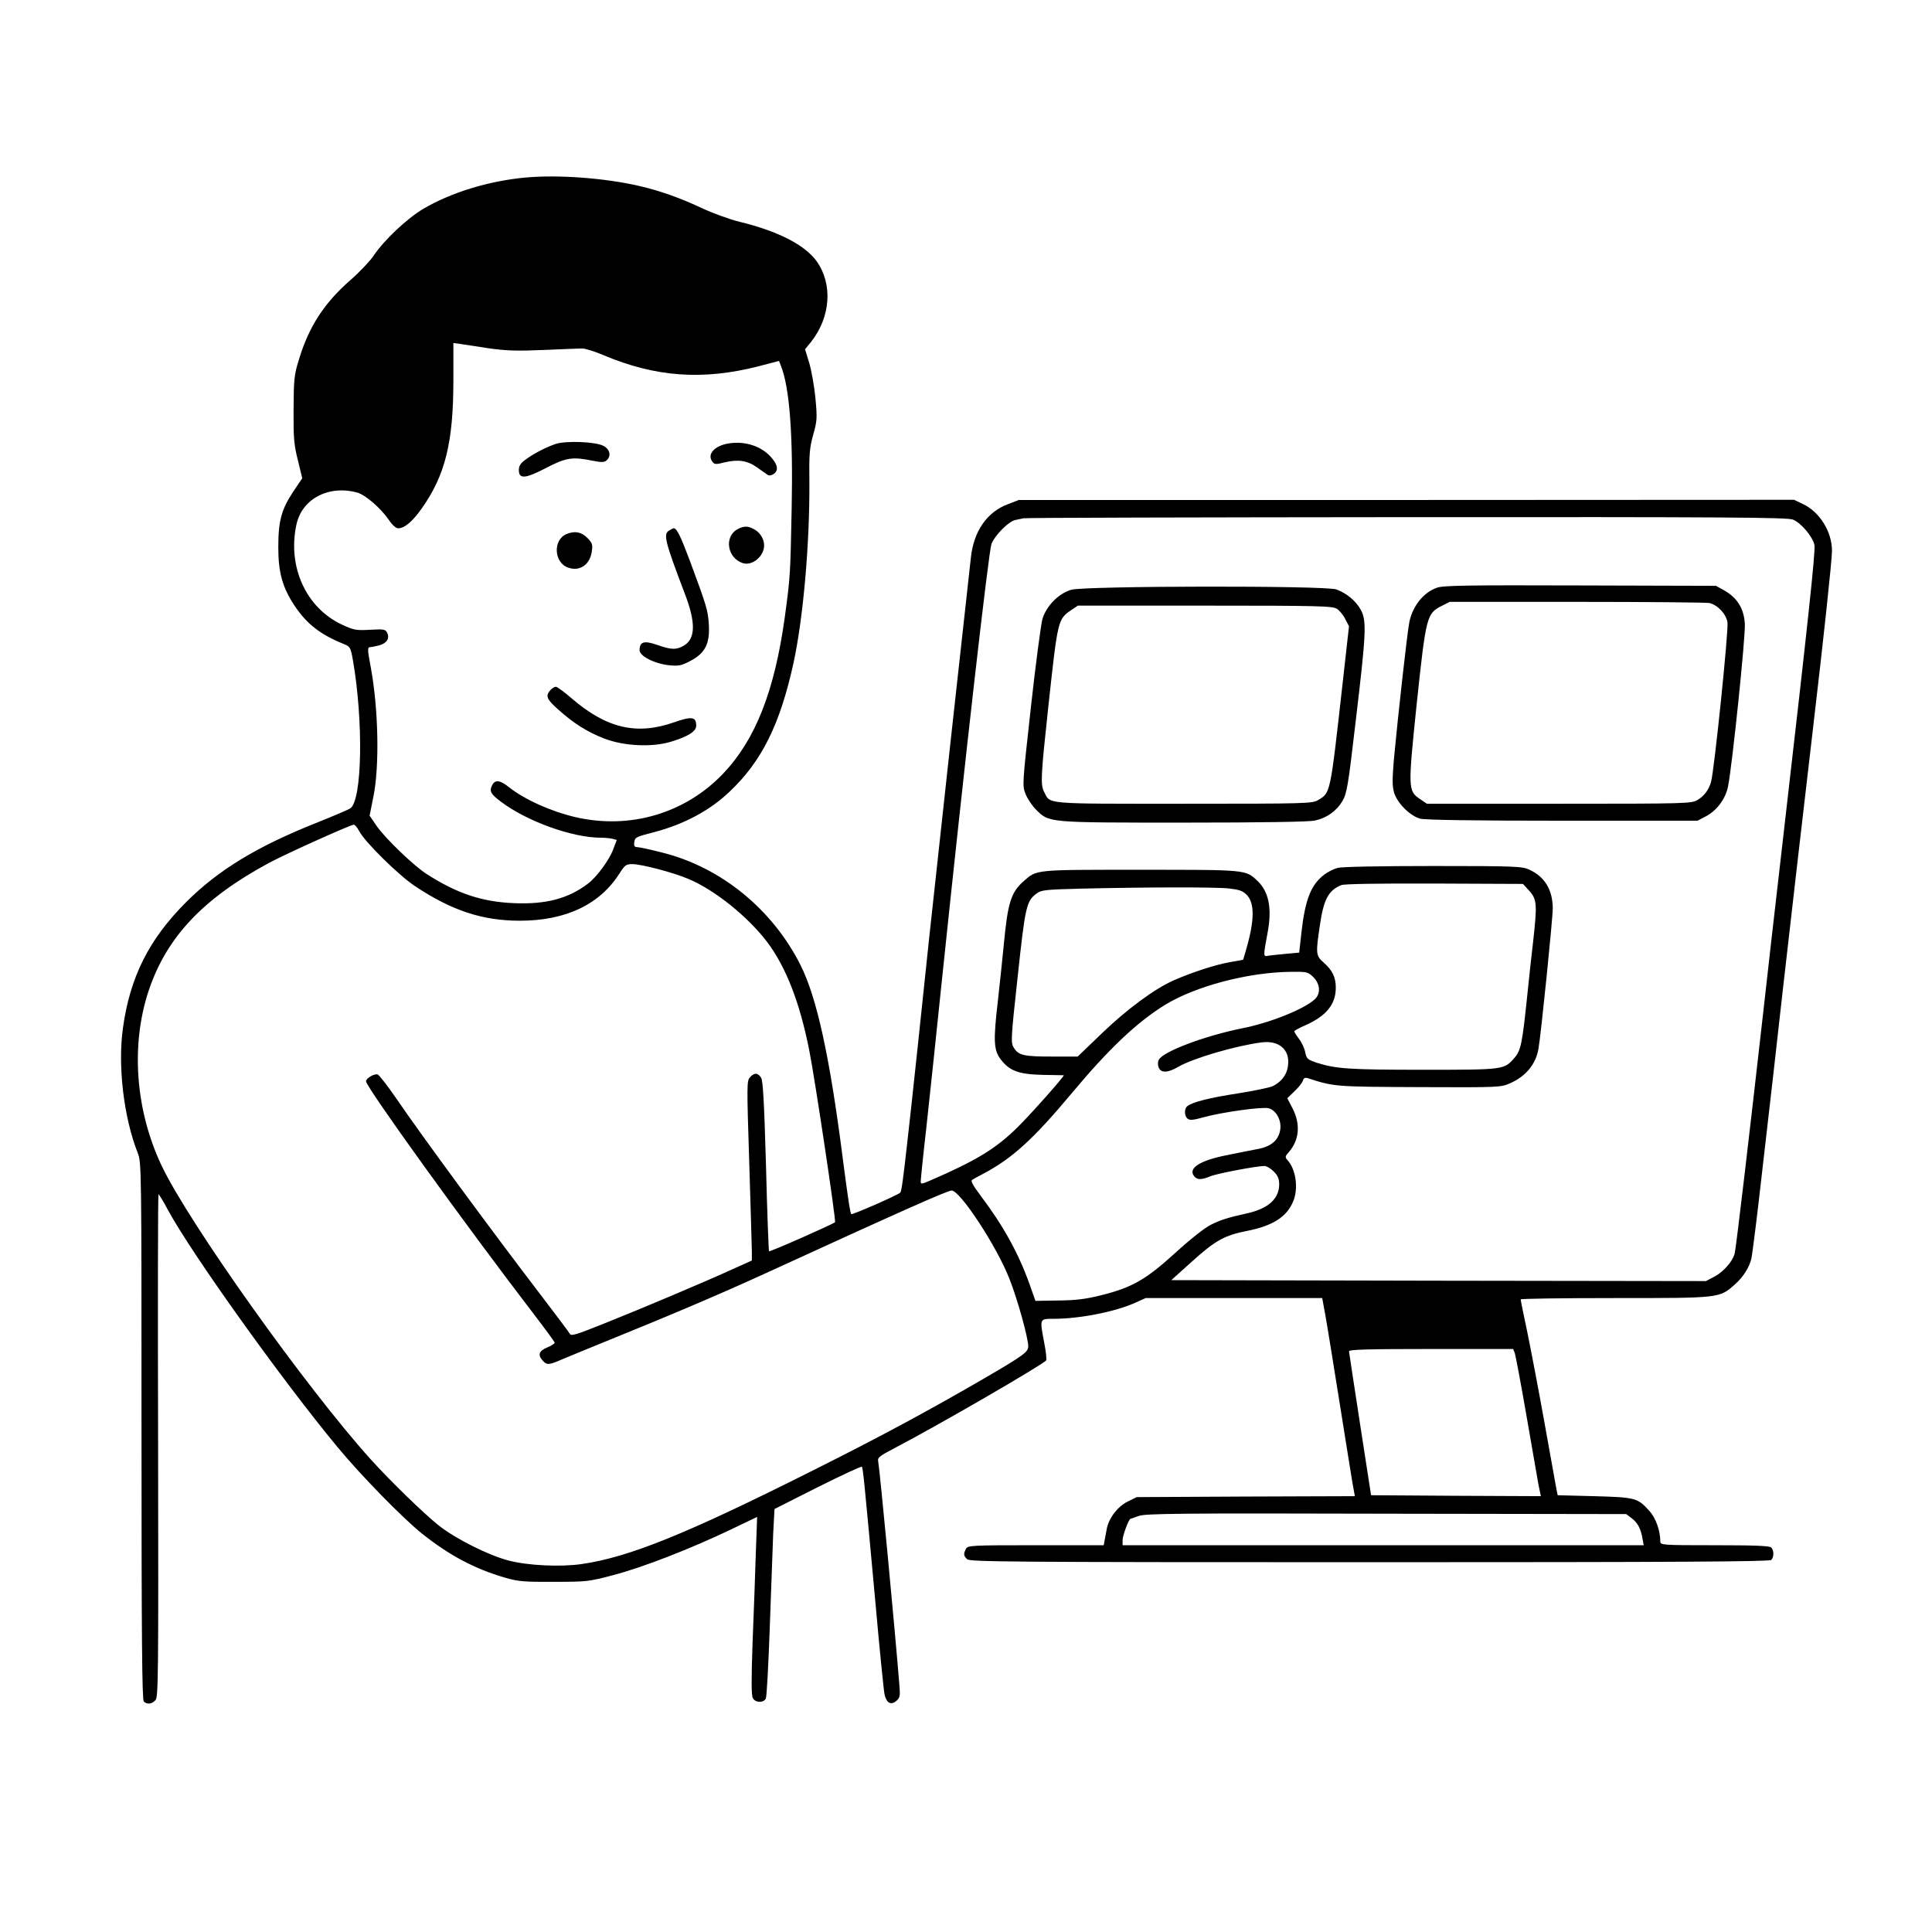 <?xml version="1.0" standalone="no"?>
<!DOCTYPE svg PUBLIC "-//W3C//DTD SVG 20010904//EN"
 "http://www.w3.org/TR/2001/REC-SVG-20010904/DTD/svg10.dtd">
<svg version="1.0" xmlns="http://www.w3.org/2000/svg"
 width="1024pt" height="1024pt" viewBox="0 0 1024 1024"
 preserveAspectRatio="xMidYMid meet">

<g transform="translate(0,1024) scale(0.1,-0.1)"
fill="#000000" stroke="none">
<path d="M2785 9299 c-194 -18 -391 -78 -540 -165 -88 -52 -210 -167 -266
-251 -19 -28 -73 -85 -120 -126 -141 -123 -222 -248 -275 -424 -25 -80 -27
-104 -28 -263 -1 -152 2 -187 23 -270 l23 -95 -46 -68 c-64 -96 -81 -157 -81
-297 0 -135 22 -213 86 -310 66 -98 135 -152 260 -203 35 -14 37 -18 49 -83
57 -325 50 -748 -14 -789 -11 -7 -91 -41 -176 -75 -317 -126 -521 -250 -691
-419 -200 -199 -301 -401 -338 -674 -27 -199 5 -470 79 -658 20 -49 20 -79 20
-1472 0 -1094 3 -1426 12 -1435 17 -17 42 -15 62 7 15 17 16 113 14 1350 -2
732 -1 1331 2 1331 3 0 25 -36 49 -81 125 -232 608 -907 900 -1259 123 -149
344 -375 446 -457 145 -116 280 -188 442 -235 69 -20 100 -23 258 -22 174 0
185 1 317 36 156 41 405 138 617 239 l144 69 -7 -192 c-3 -106 -11 -318 -17
-470 -7 -198 -7 -283 1 -298 13 -25 56 -27 69 -3 5 10 14 180 21 378 7 198 15
420 18 494 l7 133 228 115 c126 63 231 112 235 109 6 -7 12 -64 72 -721 22
-247 44 -465 48 -484 10 -47 34 -61 63 -36 20 18 21 26 15 95 -23 286 -103
1131 -111 1171 -5 23 1 29 87 74 230 120 791 445 803 465 3 5 -1 46 -10 91
-25 133 -27 129 53 129 140 1 325 38 431 86 l53 24 468 0 468 0 16 -87 c9 -49
45 -272 81 -498 36 -225 67 -422 71 -437 l5 -28 -578 -2 -578 -3 -49 -24 c-54
-27 -102 -91 -111 -150 -4 -20 -8 -46 -11 -59 l-4 -22 -360 0 c-345 0 -360 -1
-370 -19 -14 -27 -13 -37 6 -55 14 -14 221 -16 2133 -16 1633 0 2120 3 2129
12 15 15 15 51 0 66 -9 9 -89 12 -300 12 -279 0 -288 1 -288 20 0 57 -24 125
-58 162 -62 69 -74 72 -292 78 l-194 5 -8 40 c-4 22 -32 177 -62 345 -30 168
-71 382 -90 475 -20 94 -36 173 -36 178 0 4 224 7 498 7 560 0 554 -1 637 72
45 40 76 89 88 138 3 14 20 143 37 288 73 635 92 797 129 1132 44 388 115
1003 161 1395 54 457 100 888 100 935 0 102 -65 207 -155 249 l-46 22 -2055
-1 -2054 0 -57 -22 c-111 -41 -182 -143 -197 -283 -4 -33 -51 -465 -106 -960
-54 -495 -106 -970 -115 -1055 -20 -196 -102 -968 -115 -1075 -23 -207 -32
-270 -38 -276 -15 -14 -255 -119 -260 -114 -6 6 -19 93 -47 310 -68 528 -136
839 -222 1010 -149 296 -421 518 -732 596 -62 16 -122 29 -133 29 -15 0 -19 6
-16 27 3 25 10 28 107 53 156 41 293 114 397 213 172 162 269 359 340 684 52
240 86 635 84 958 -2 148 1 181 20 250 21 74 22 88 12 195 -6 63 -21 147 -33
187 l-22 72 32 39 c104 132 116 307 29 428 -62 86 -205 159 -406 208 -54 13
-144 46 -202 73 -112 53 -225 93 -330 117 -185 43 -434 61 -605 45z m-195
-905 c93 -13 148 -15 290 -9 96 4 189 8 205 8 17 0 68 -16 115 -36 275 -116
526 -134 822 -58 l107 28 10 -26 c46 -114 65 -366 57 -756 -7 -350 -7 -361
-37 -580 -54 -388 -155 -645 -325 -824 -201 -212 -495 -299 -784 -232 -129 30
-270 93 -354 160 -45 36 -71 39 -86 12 -18 -34 -11 -48 46 -91 137 -103 377
-190 528 -190 23 0 51 -3 63 -6 l22 -6 -19 -50 c-21 -57 -87 -146 -133 -181
-105 -80 -223 -111 -392 -104 -171 7 -302 51 -463 154 -69 44 -221 190 -267
257 l-36 53 20 100 c33 162 27 466 -14 687 -18 95 -18 106 -2 106 6 0 29 5 49
10 40 12 55 38 39 68 -9 17 -19 18 -90 14 -74 -4 -85 -2 -148 27 -191 89 -290
307 -242 530 29 137 171 212 323 170 43 -12 123 -81 168 -146 18 -27 37 -43
49 -43 33 0 75 36 123 103 126 178 169 352 169 681 l0 198 36 -5 c20 -3 88
-13 151 -23z m6913 -908 c44 -18 105 -91 114 -135 6 -33 -35 -414 -162 -1516
-68 -588 -75 -656 -110 -965 -70 -621 -144 -1251 -151 -1275 -12 -42 -57 -93
-103 -119 l-49 -26 -1417 2 -1417 3 109 98 c124 112 174 140 293 163 136 27
210 74 244 156 29 68 15 170 -30 219 -14 16 -13 20 8 44 54 62 62 145 20 228
l-29 56 39 38 c21 20 41 45 44 56 4 14 11 17 27 12 138 -45 145 -45 592 -47
425 -2 431 -1 480 21 83 37 135 101 149 181 14 79 76 692 76 746 -1 98 -42
167 -125 205 -37 17 -73 19 -510 19 -278 0 -484 -4 -505 -10 -20 -5 -51 -21
-69 -34 -72 -54 -103 -131 -123 -307 l-12 -108 -65 -6 c-36 -3 -79 -8 -95 -10
-32 -6 -32 -11 -6 130 22 125 4 210 -56 267 -63 59 -57 58 -619 58 -564 0
-548 2 -619 -60 -68 -60 -85 -115 -106 -340 -6 -63 -20 -196 -31 -295 -25
-212 -22 -261 15 -310 47 -61 95 -79 221 -82 61 -1 111 -2 113 -2 7 -2 -172
-204 -242 -273 -116 -115 -218 -178 -468 -286 -44 -19 -48 -19 -48 -4 0 9 13
139 30 287 16 149 55 511 85 805 120 1151 245 2246 260 2287 18 46 91 120 127
127 13 3 32 7 43 9 11 3 926 5 2033 6 1683 1 2018 -1 2045 -13z m-7598 -1653
c30 -57 210 -234 295 -290 194 -129 357 -183 555 -183 244 0 425 86 530 253
27 42 34 47 66 47 49 0 217 -44 299 -79 138 -58 315 -200 417 -335 99 -132
172 -319 222 -572 29 -143 143 -905 137 -912 -12 -11 -347 -159 -350 -154 -2
4 -10 207 -16 452 -10 347 -16 450 -26 468 -18 27 -35 28 -59 2 -17 -19 -17
-40 -4 -447 7 -236 14 -450 14 -476 l0 -48 -100 -45 c-144 -66 -482 -209 -683
-289 -150 -60 -175 -68 -182 -54 -5 9 -71 97 -146 195 -270 353 -640 856 -773
1051 -46 67 -91 125 -99 128 -17 6 -62 -20 -62 -36 0 -30 520 -752 887 -1231
62 -81 113 -150 113 -155 0 -4 -18 -16 -40 -25 -44 -18 -51 -40 -23 -70 21
-24 34 -23 102 7 31 13 135 56 231 95 351 142 611 253 845 360 709 325 967
440 989 440 45 0 240 -297 307 -470 42 -106 99 -312 99 -356 0 -30 -27 -49
-220 -162 -310 -180 -562 -316 -930 -500 -663 -333 -967 -456 -1218 -492 -110
-16 -286 -8 -387 19 -105 27 -282 116 -370 186 -80 64 -254 233 -360 350 -341
378 -964 1252 -1109 1558 -139 294 -164 641 -67 929 95 282 288 486 636 674
85 46 429 201 450 203 6 1 19 -16 30 -36z m6201 -315 c40 -45 42 -71 20 -268
-8 -69 -22 -192 -30 -275 -28 -271 -35 -303 -70 -343 -54 -62 -55 -62 -483
-62 -390 0 -462 5 -563 37 -50 17 -55 21 -62 56 -4 21 -19 53 -33 71 -14 18
-25 36 -25 40 0 3 26 18 57 31 113 50 163 112 163 200 0 56 -18 92 -64 133
-42 37 -43 46 -20 200 20 136 45 183 114 211 16 6 196 9 493 8 l469 -2 34 -37z
m-1593 13 c54 -6 73 -12 94 -33 44 -44 43 -136 -3 -294 l-15 -51 -72 -13 c-75
-13 -200 -54 -296 -96 -102 -45 -249 -154 -381 -281 l-128 -123 -135 0 c-150
0 -178 6 -203 46 -17 26 -17 40 20 378 40 372 46 400 100 440 25 19 46 21 234
26 341 8 713 9 785 1z m448 -470 c37 -37 40 -88 7 -118 -57 -52 -236 -124
-383 -153 -199 -40 -420 -123 -443 -167 -6 -10 -6 -28 -1 -40 11 -31 49 -30
103 2 79 46 304 112 442 130 93 12 151 -38 141 -121 -5 -48 -32 -85 -79 -110
-15 -8 -98 -25 -185 -39 -151 -23 -243 -46 -270 -68 -17 -13 -16 -52 1 -66 12
-10 31 -8 88 8 95 26 308 56 342 47 39 -10 68 -62 62 -110 -7 -56 -45 -91
-114 -105 -31 -6 -104 -20 -161 -32 -152 -29 -217 -71 -181 -114 16 -19 38
-19 84 0 35 15 246 55 288 55 11 0 33 -13 49 -29 22 -22 29 -39 29 -68 0 -76
-57 -128 -166 -153 -115 -26 -142 -35 -195 -61 -33 -16 -109 -76 -189 -149
-156 -142 -229 -184 -393 -225 -84 -21 -135 -27 -229 -28 l-120 -2 -32 91
c-60 166 -139 308 -258 466 -41 54 -54 79 -46 84 7 5 33 19 58 32 155 82 266
183 470 427 197 236 346 377 495 469 162 99 438 172 663 175 91 1 94 0 123
-28z m1068 -1993 c4 -13 32 -160 61 -328 29 -168 58 -333 64 -368 l13 -62
-450 2 -450 3 -58 375 c-32 206 -58 381 -59 388 0 9 94 12 435 12 l435 0 9
-22z m618 -874 c32 -24 49 -54 58 -106 l7 -38 -1381 0 -1381 0 0 28 c0 23 33
112 42 112 2 0 21 7 43 15 35 13 210 15 1312 12 l1272 -2 28 -21z"/>
<path d="M2945 7887 c-53 -18 -122 -54 -162 -85 -24 -17 -33 -32 -33 -53 0
-49 33 -47 143 10 107 56 141 61 248 39 46 -9 61 -9 73 1 27 23 20 59 -16 78
-43 22 -197 28 -253 10z"/>
<path d="M3864 7890 c-75 -11 -118 -57 -89 -96 11 -16 18 -17 68 -4 70 16 119
9 169 -27 21 -15 46 -32 54 -38 9 -7 20 -6 32 1 30 19 26 50 -13 93 -52 57
-136 84 -221 71z"/>
<path d="M3909 7435 c-73 -40 -54 -154 29 -180 50 -15 112 37 112 94 0 33 -20
67 -50 84 -34 20 -56 21 -91 2z"/>
<path d="M3548 7429 c-34 -19 -25 -55 81 -334 59 -153 58 -239 -3 -276 -40
-24 -67 -24 -143 3 -69 24 -93 17 -93 -28 0 -32 80 -72 157 -80 51 -5 65 -2
112 23 79 41 104 92 98 193 -5 76 -10 94 -104 347 -46 122 -66 163 -82 163 -3
0 -14 -5 -23 -11z"/>
<path d="M3004 7410 c-75 -30 -69 -154 9 -179 61 -21 115 17 124 88 5 35 2 44
-25 71 -31 31 -66 37 -108 20z"/>
<path d="M2917 6582 c-27 -30 -20 -48 41 -102 81 -73 154 -119 241 -153 106
-42 257 -49 358 -18 91 28 133 54 133 85 0 47 -22 51 -119 17 -198 -69 -358
-31 -544 130 -37 32 -74 59 -81 59 -7 0 -20 -8 -29 -18z"/>
<path d="M7616 7125 c-71 -25 -128 -96 -146 -181 -11 -52 -61 -503 -82 -728
-9 -108 -9 -142 1 -177 16 -55 85 -124 138 -138 25 -7 283 -11 754 -11 l716 0
44 23 c59 31 105 93 118 159 22 108 93 795 89 860 -4 82 -40 139 -108 178
l-45 25 -720 2 c-594 2 -727 0 -759 -12z m1443 -81 c43 -9 89 -56 97 -102 7
-37 -70 -786 -87 -846 -12 -42 -36 -75 -72 -96 -31 -19 -56 -20 -733 -20
l-701 0 -34 23 c-67 45 -67 52 -20 508 49 462 53 477 131 517 l44 22 672 0
c369 0 686 -3 703 -6z"/>
<path d="M5677 7114 c-68 -21 -131 -86 -152 -155 -8 -30 -36 -240 -61 -467
-45 -407 -46 -414 -29 -459 10 -25 34 -62 55 -83 71 -71 56 -70 784 -70 408 0
668 4 696 11 63 14 114 51 145 103 24 42 30 76 71 428 55 463 58 527 27 585
-26 48 -76 89 -130 109 -59 21 -1338 19 -1406 -2z m1409 -101 c14 -9 34 -33
44 -54 l20 -38 -35 -313 c-65 -580 -63 -569 -128 -608 -31 -19 -56 -20 -712
-20 -750 0 -707 -4 -741 63 -20 37 -17 86 21 439 52 479 51 475 125 526 l33
22 674 0 c610 0 676 -2 699 -17z"/>
</g>
</svg>
